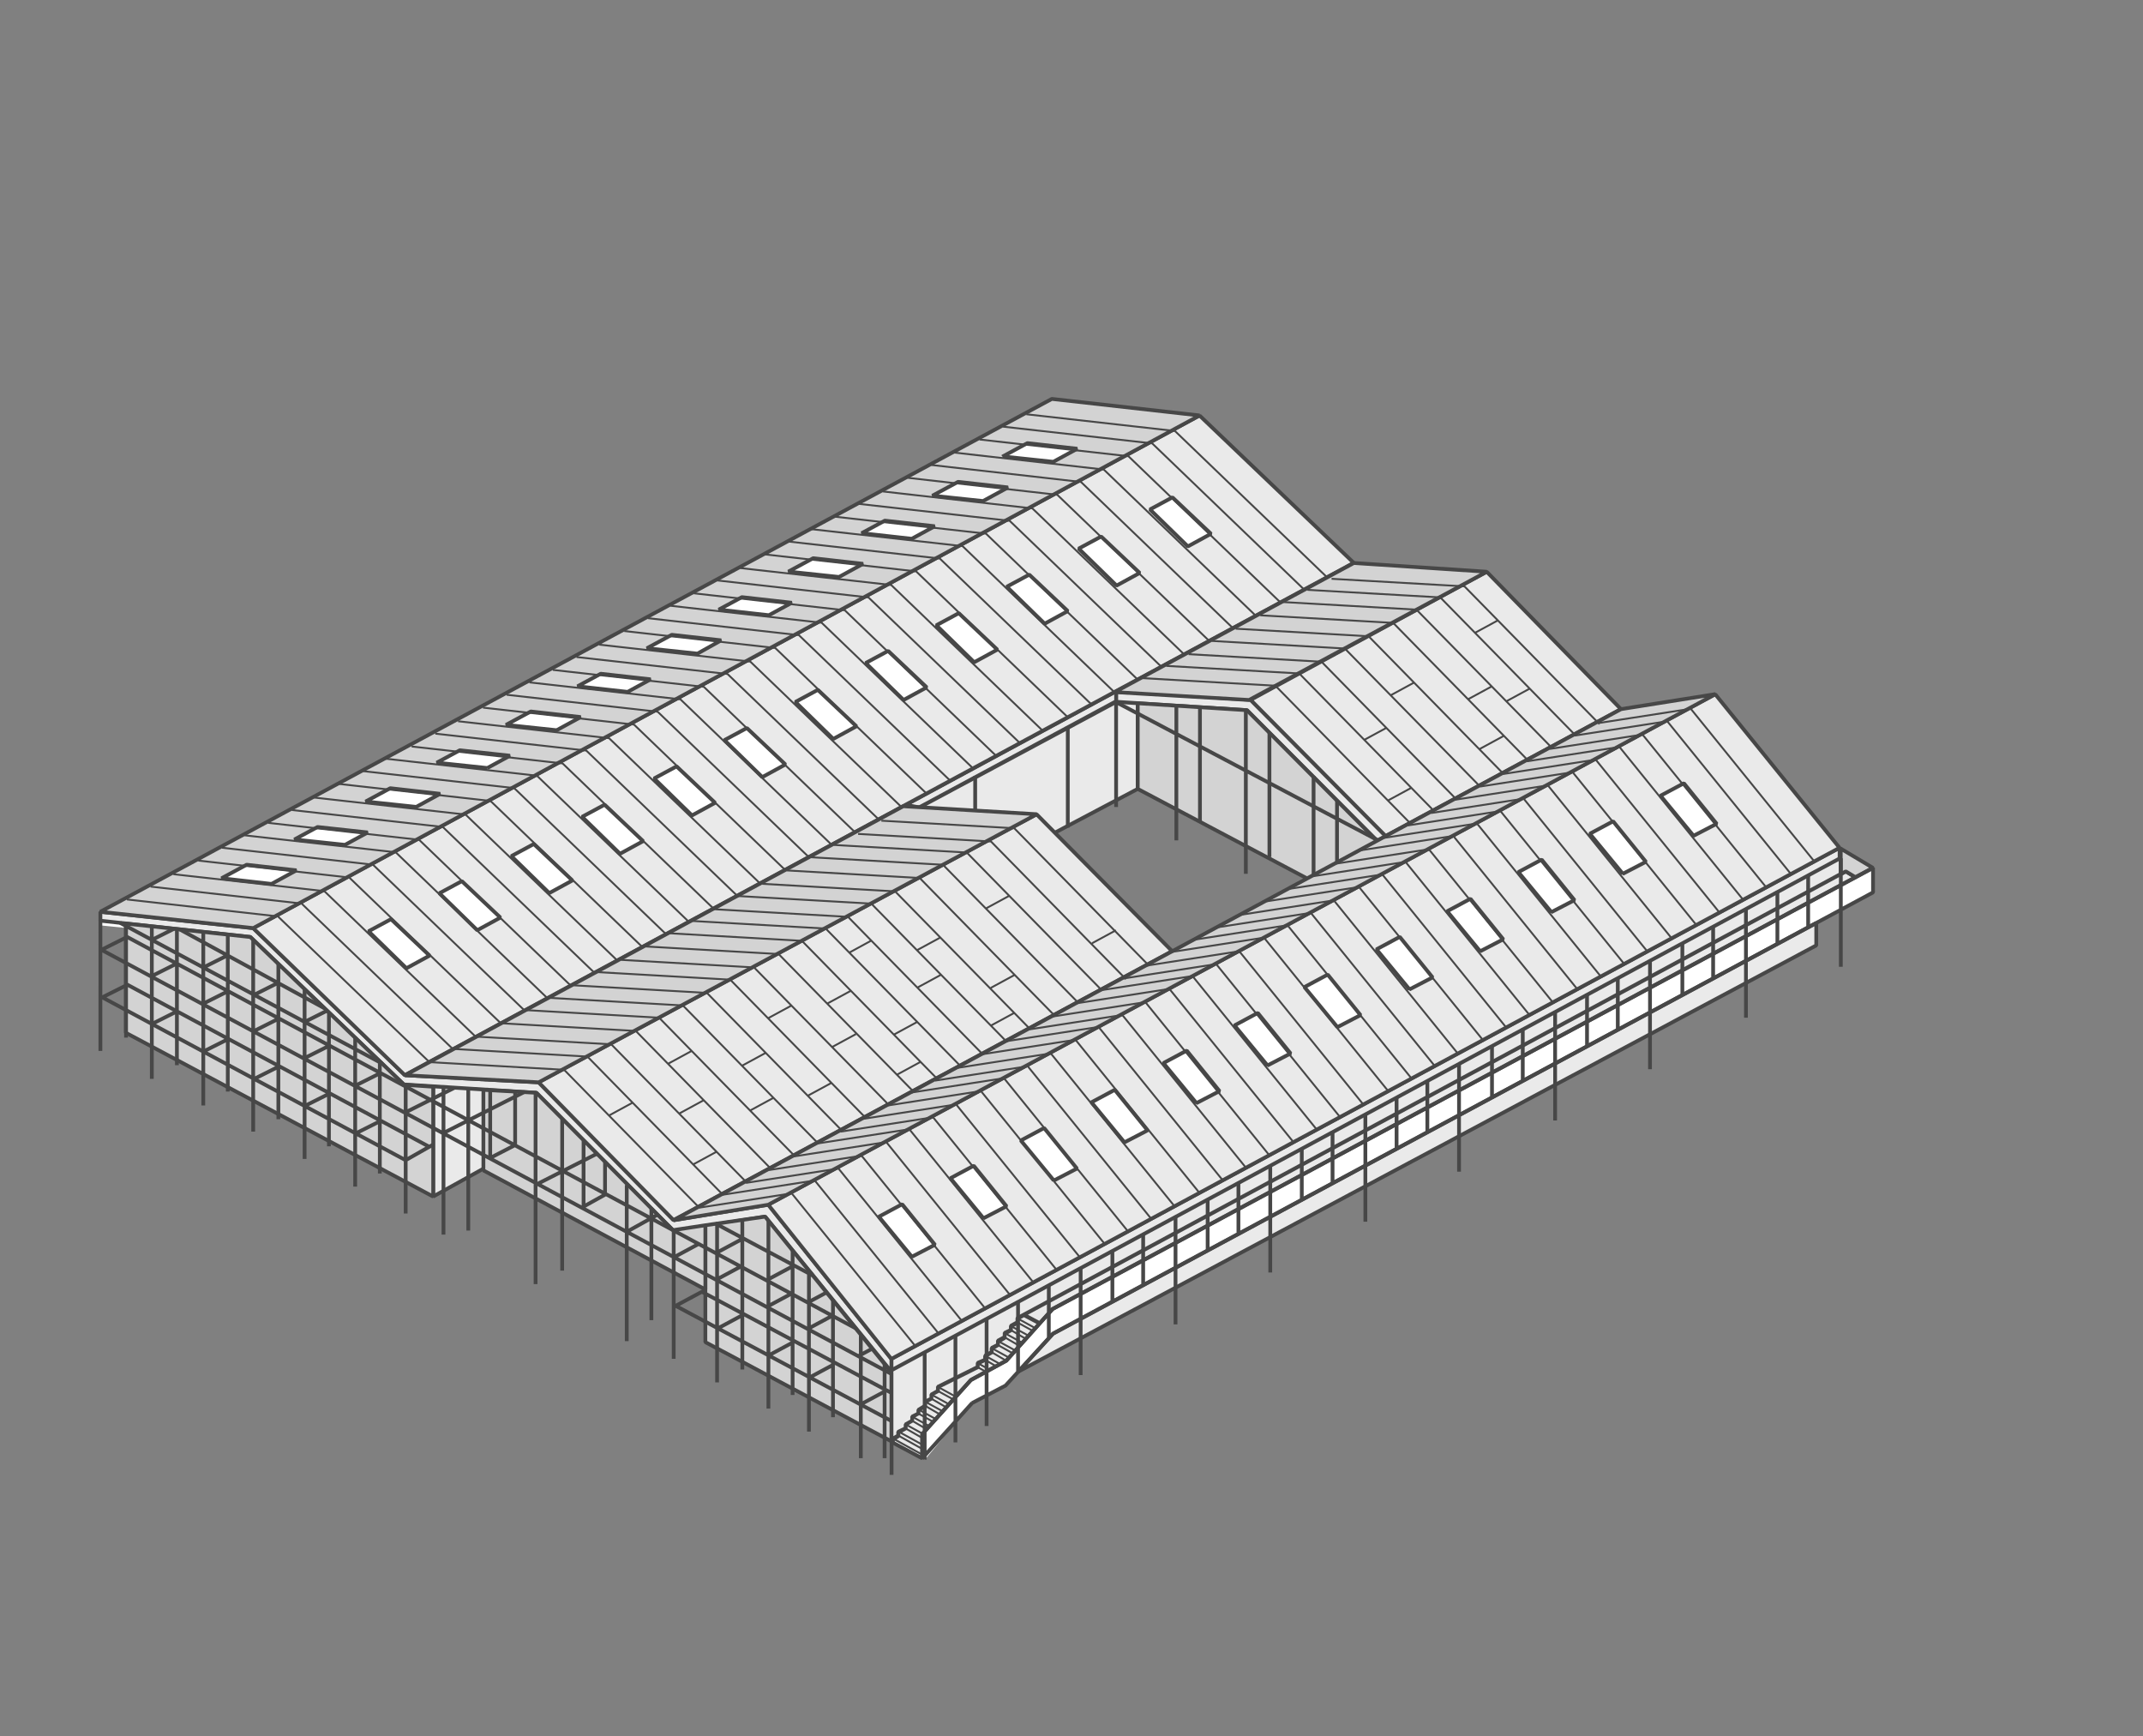 <svg id="Project 11" xmlns="http://www.w3.org/2000/svg" viewBox="0 0 283.46 229.61"><rect x="0" y="0" width="283.46" height="229.61" fill="#808080" stroke="none"/><defs><style>.v,.w{fill:#d3d3d3;stroke:#474747;stroke-linejoin:bevel;stroke-width:.5px}.w{fill:#eaeaea}</style></defs><path d="m243.33 112.13-16.45-20.32-12.47 1.98-17.76-18.17-17.58-1.16-20.41-19.5-19.54-2.19-125.85 67.82v1.8l3.55.36v13.93l40.48 21.56 6.62-3.46 29.38 15.73v6.99l29.03 15.57 6.24-7.51 4.41-2.3 1.7-1.85 105.56-56.38v-2.96l7.5-4.03v-3.26l-4.41-2.65Zm-88.28 13.67-15.52-15.67 10.96-5.79 22.4 11.84-17.85 9.63Z" style="fill:#fff;stroke-width:0"/><path class="w" d="m137.54 175.01-4.45 4.97-3.94 2.15-.74.4-1.74 1.93-4.69 5.22v3.2l-3.87-2.07v-.54l.7-.41v-.49l.98-.47v-.48l.87-.52v-.49l.83-.48v-.44l.89-.51v-.55l.82-.45v-.52l.87-.47v-.54l5.25-2.62v-.49l.98-.47v-.48l.87-.52v-.49l.83-.48v-.44l.89-.51v-.55l.82-.45v-.52l.87-.47v-.54l.86-.49 2.11 1.12Zm0 0 1.68-1.87 106.21-57.11-1.29-.78-108.71 58.64 2.11 1.12ZM57.3 143.68v14.57l7.95-4.41v-9.66l-7.95-.5Zm81.97 32.72-4.59 5.02 105.56-56.38v-2.96L139.27 176.4Zm44-65.82 31.14-16.79-17.76-18.17-31.24 16.95 17.87 18.02Zm-46.16-2.89-65.88 35.46 17.85 18.23 65.96-35.58-17.94-18.11Zm13.38-14.68v11.33l-10.96 5.79-2.42-2.44-2.74 1.47-12.76-2.39 26.02-14.02v.07l2.86.18Zm-2.86-1.58-27.82 15.02 1.8.34 26.02-13.95v-1.4ZM13.27 121.77l19.84 2.15 20.31 19.51 17.52 1.1 18.17 18.27 12.1-1.89 16.71 20.53v-1.71l-16.29-20.4-12.53 2.05-17.85-18.23-17.68-.94-20.06-19.45-20.23-2.16v1.18Zm134.37-30.35 17.78 1.14 17.87 18.02-1.14.62-17.2-17.27-17.3-1.1v-1.4Zm-29.73 89.82v9.26l.92-.56v-.49l.97-.53v-.54l.86-.48v-.54l.82-.41v-.48l.89-.55v-.54l.83-.4v-.54l.86-.48v-.54l5.27-2.63v-.54l.99-.42v-.54l.86-.48v-.54l.82-.41v-.54l.89-.49v-.54l.83-.4v-.54l.86-.48v-.54l108.9-58.74v-2.13l-125.56 67.77Zm0-1.52 125.42-67.6v1.42l-125.42 67.69v-1.52Z"/><path class="w" d="m226.88 91.81-125.27 67.52 16.29 20.4 125.42-67.6-16.45-20.32Zm-106.27 74.4-4.36-5.29 3.08-1.65 4.34 5.36-3.06 1.59Zm9.47-5.09-4.36-5.29 3.08-1.65 4.34 5.36-3.06 1.59Zm9.31-4.99-4.36-5.29 3.08-1.65 4.34 5.36-3.06 1.59Zm9.34-5.05-4.36-5.29 3.08-1.65 4.34 5.36-3.06 1.59Zm9.52-5.19-4.36-5.29 3.08-1.65 4.34 5.36-3.06 1.59Zm9.4-4.98-4.36-5.29 3.08-1.65 4.34 5.36-3.06 1.59Zm9.25-5.07-4.36-5.29 3.08-1.65 4.34 5.36-3.06 1.59Zm9.53-4.99-4.36-5.29 3.08-1.65 4.34 5.36-3.06 1.59Zm9.35-5.04-4.36-5.29 3.08-1.65 4.34 5.36-3.06 1.59Zm9.42-5.18-4.36-5.29 3.08-1.65 4.34 5.36-3.06 1.59Zm9.45-5.07-4.36-5.29 3.08-1.65 4.34 5.36-3.06 1.59Zm5-10.32 3.08-1.65 4.34 5.36-3.06 1.59-4.36-5.29ZM158.66 54.95l-125.17 67.8 20.06 19.45 125.51-67.76-20.41-19.5Zm-104.9 73.11-5.01-4.89 2.97-1.6 5.1 4.82-3.06 1.67Zm9.37-5.03-5.01-4.89 2.97-1.6 5.1 4.82-3.06 1.67Zm9.52-4.91-5.01-4.89 2.97-1.6 5.1 4.82-3.06 1.67Zm9.36-5.2L77 108.03l2.97-1.6 5.1 4.82-3.06 1.67Zm9.52-5.07-5.01-4.89 2.97-1.6 5.1 4.82-3.06 1.67Zm9.3-5.07-5.01-4.89 2.97-1.6 5.1 4.82-3.06 1.67Zm9.39-5.05-5.01-4.89 2.97-1.6 5.1 4.82-3.06 1.67Zm9.3-5.15-5.01-4.89 2.97-1.6 5.1 4.82-3.06 1.67Zm9.34-4.99-5.01-4.89 2.97-1.6 5.1 4.82-3.06 1.67Zm9.32-5.1-5.01-4.89 2.97-1.6 5.1 4.82-3.06 1.67Zm9.51-5.04-5.01-4.89 2.97-1.6 5.1 4.82-3.06 1.67Zm4.42-10.07 2.97-1.6 5.1 4.82-3.06 1.67-5.01-4.89Z"/><path class="v" d="m150.49 93.01 14.44.92 17.2 17.27-9.24 4.98-22.4-11.84V93.01ZM16.65 122.14v14.46l40.65 21.66v-14.53l-3.85-.26-20.34-19.54-16.46-1.78Zm101.26 59.39-16.71-20.62-7.9 1.14v15.46l24.61 13.12v-9.1Zm-53.98-26.74 29.38 15.76v-8.5l-4.3.65-18.06-18.17-7.01-.39v10.65Zm-10.36-12.58 17.68.94 65.88-35.46-17.65-1.06-65.9 35.58Zm93.86-50.67 17.79 1.04 31.44-16.96-17.58-1.16-31.65 17.09Zm79.46.27-12.47 1.98-125.33 67.6 12.53-2.05 125.27-67.52Zm16.59 20.43v3.37l.67-.36 1.29.78 2.31-1.24-4.27-2.55ZM139.13 52.76 13.27 120.59l20.23 2.16 125.17-67.8-19.54-2.19ZM35.92 116.91l-6.62-.75 3.32-1.79 6.59.74-3.3 1.8Zm9.71-5.17-6.69-.71 3.06-1.65 6.64.72-3.01 1.64Zm9.42-5.02-6.69-.71 3.26-1.76 6.6.74-3.16 1.73Zm9.41-5.14-6.69-.71 3.05-1.64 6.63.72-2.99 1.63Zm9.16-5-6.69-.71 3.28-1.77 6.6.74-3.18 1.74Zm9.4-5.07-6.63-.74 3.07-1.66 6.6.74-3.04 1.66Zm9.23-5.06-6.69-.71 3.3-1.78 6.53.73-3.14 1.76Zm9.45-5.08-6.63-.74 3.06-1.65 6.6.74-3.03 1.65Zm9.27-5.06-6.69-.71 3.28-1.77 6.6.74-3.18 1.74Zm9.63-5.05-6.63-.74 3.07-1.66 6.6.74-3.04 1.66Zm9.42-4.99-6.69-.71 3.4-1.83 6.6.74-3.3 1.8Zm2.6-5.89 3.27-1.77 6.6.74-3.17 1.73-6.69-.71Z"/><path d="M141.24 96.22v13.23m6.39-16.63v13.91m-.05-13.89 34.66 18.29m-53.25-8.49v4.67m35.8-13.54v21.8m-9.19-22.32v17.9m12.31-14.27v16.48m-9.19-19.93v15.24m15.03-6.04v13.04m3.1-9.87v8.2M46.98 156.94v-19.78m6.68 23.34v-16.97m-13.37 9.75v-22.45m-6.8-6.48v25.32m20.17 3.78-40.18-21.57m43.26 19.77-40.18-21.57m101.34 51.63L13.49 125.66m37.07 15.01L15.9 122.06m34.34 33.15v-14.69m-6.73 11.09v-17.76m-6.69 14.18v-20.57m-9.93 18.75v-22.98m-13.61 15.76V121.7m6.8.74v20.25m10.05 1.68v-20.78m-6.73 17.29v-18.06m-6.73 14.41v-15.17m3.4 13.38 3.33-1.67m-9.89-1.85 3.33-1.67m9.95 8.88 3.33-1.67m3.47 5.25 3.33-1.67m3.26 5.3 3.33-1.67m6.9 3.55-3.33 1.67m6.48 3.61 3.79-2.15m55.85 24.34-96.64-51.91m3.49 5.33 3.33-1.67m-9.89-1.85 3.33-1.67m9.95 8.88 3.33-1.67m3.47 5.25 3.33-1.67m3.26 5.3 3.33-1.67m-.56-4.98-19.2-10.46m-3.68 1.43 3.03-1.52m7.03 3.54-3.33 1.67m6.81 3.57 3.33-1.67m3.26 5.3 3.13-1.57m3.77 9.9 3.33-1.67m3.15 5.28 6.58-3.3m-1.5 6 10.77-5.46m1.42 12.32 8.1-4.11m3.84 10.38 4.21-2.34m-9.89-1.01 3.24-1.8m-15.49-4.69 3.3-1.7m2.7-6.93v25.32m-12.18-26.06v19.51m30.45-.58v17.01m-6.21-23v20.66m18.74-15.96v24.88m-6.79-24.48v21.02m23.08 7.53v4.7m-4.07-18.58v16.37M107 168.02v21.32m-32.64-21.29v-20.03m-12.42-4.12v18.85m24.22-2.88v14.73m12.03-13.28v19.81m18.82 11.73V180.3m-6.83 7.14v-15.49m-5.34 12.55v-19.15m-15.74 7.21 28.82 15.38m-25.08-17.09 25.08 13.38m-23.08-8.48 3.35-1.8m-8.87-1.21 3.93-2.11m8.38 8.66 3.35-1.8m-10.37-15.68 12.95 6.91m-12.72-3.06 3.35-1.8m3.44 5.34 3.35-1.8m4.37 3.53-2.44 1.31m-.08 10.08 3.35-1.8m3.48 5.32 3.35-1.8M94.84 169.2l3.35-1.8m-8.87-1.21 3.14-1.69m9.17 8.24 3.35-1.8m1.85 4.83 3.35-1.8m3.48 5.32 1.72-.92m-38.19-27.48v8.99m2.84-6.21v4.22M64.84 144v9.15m3.3-8.8v7.05m60.45 34.16 4.41-2.3 6.29-6.87 108.46-58.36v-3.26l-108.52 58.35-6.12 6.84-4.68 2.55-6.43 7.15v3.2l6.59-7.3Zm1.91-11.22v14.26m12.44-20.91v14.18m12.55-21.04v14.33m12.53-20.97v14.11m12.58-20.96v14.24m12.39-20.87v14.26m12.71-21.24v14.46m12.55-21.11v14.33m12.69-21.23v14.42m12.55-21.09v14.36m-20.96 3.7v-6.8m4.07 4.55v-6.75m8.5 2.26v-6.94m4.07 4.69v-6.88m-29.25 22.59v-6.84m4.07 4.6v-6.69m-16.64 15.74v-6.81m4.07 4.56v-6.83m-16.69 15.84v-6.71m4.07 4.47v-6.76m-16.61 15.7v-6.69m4.07 4.45v-6.69m-16.52 15.64v-6.63m4.07 4.38v-6.58m-16.67 15.61v-6.61m4.07 4.37v-6.52m-28.9 29.77v-14.23m4.07 11.94v-14.14m8.28-4.55v9.38m4.07-4.46v-7.08" style="fill:none;stroke-width:.5px;stroke:#474747;stroke-linejoin:bevel"/><path d="m124.06 183.43 2.37 1.3-.33.36-2.04-1.12v-.54Zm-.86 1.56 1.97 1.15.37-.41-2.34-1.28v.54Zm-.83.94 1.96 1.14.37-.41-2.33-1.28v.54Zm-.89 1.03 1.96 1.09.34-.37-2.3-1.26v.54Zm-.82.95 1.91 1.12.37-.41-2.28-1.25v.54Zm-.86 1.02 2.18 1.25v-.59l-2.18-1.2v.54Zm-.97.94 3.15 1.76v-.57l-3.15-1.73v.54Zm15.74-14.97 2.04 1.12.33-.36-2.37-1.3v.54Zm-.86 1.02 1.97 1.15.37-.41-2.34-1.28v.54Zm-.83.94 1.96 1.14.37-.41-2.33-1.28v.54Zm-.89 1.03 1.96 1.09.34-.37-2.3-1.26v.54Zm-.82.95 1.91 1.12.37-.41-2.28-1.25v.54Zm-.86 1.02 1.48.85.53-.29-2-1.1v.54Zm-.99.96 1.11.62.5-.27-1.62-.89v.54Zm-11.18 9.99 3.84 2.08v-.51l-3.84-2.11v.54Zm-37.65-43.24 3.15-1.71m11.23 6.42-3.15 1.71m-1.83-6.74 3.15-1.71m-1.5-6.57-3.15 1.71m10.75 6.24 3.15-1.71m-4.08-4.29 3.15-1.71m5.42 5.75 3.15-1.71m-8.31-8.59 3.15-1.71m8.43 3.83-3.15 1.71m8.61 3.64 3.15-1.71m-12.43-7.66 3.15-1.71m5.63 5.83 3.15-1.71m3.15-6.24-3.15 1.71m9.75 5.01 3.15-1.71m-12.89-8.28 3.15-1.71m6.6 6.7 3.15-1.71m-3.8-8.79 3.15-1.71m49.94-12.52 3.15-1.71m9.01-5.12 3.15-1.71m-4.59-4.92 3.15-1.71m-2.32-7.03 3.15-1.71m1.01 10.76 3.15-1.71m-21.92 6.8 2.93-1.59m.64-4.35 2.93-1.59m-42.49 34.42 3.15-1.71m-35.32 2.98 2.95-1.61m-22.76 35.3-17.86-18.22-17.58-1m38.52 17.47L77.7 139.74l-17.58-1m38.59 17.6-17.86-18.22-17.58-1m38.69 17.45L84.1 136.35l-17.58-1m38.52 17.47L87.18 134.6l-17.58-1m38.59 17.6-17.86-18.22-17.58-1m38.62 17.56-17.86-18.22-17.58-1m38.52 17.47-17.86-18.22-17.58-1m38.59 17.6-17.86-18.22-17.58-1m38.69 17.45-17.86-18.22-17.58-1m38.52 17.47-17.86-18.22-17.58-1m38.59 17.6-17.86-18.22-17.58-1m38.39 17.67-17.86-18.22-17.58-1m38.52 17.47-17.86-18.22-17.58-1m38.59 17.6-17.86-18.22-17.58-1m38.69 17.45-17.86-18.22-17.58-1m38.52 17.47-17.86-18.22-17.58-1m38.59 17.6-17.86-18.22-17.58-1m38.64 17.76-17.86-18.22-17.58-1m38.52 17.47-17.86-18.22-17.58-1m69.98.37L168.7 90.69l-17.58-1m38.59 17.6-17.86-18.22-17.58-1m38.39 17.67L174.8 87.52l-17.58-1m38.52 17.47-17.86-18.22-17.58-1m38.59 17.6-17.86-18.22-17.58-1m38.69 17.45-17.86-18.22-17.58-1m38.52 17.47-17.86-18.22-17.58-1m38.59 17.6-17.86-18.22-17.58-1m38.64 17.76-17.86-18.22-17.58-1M56.89 140.56 36.76 121.2l-19.97-2.24m43.23 19.9L39.89 119.5l-19.97-2.24m43.11 19.96L42.9 117.86l-19.97-2.24m43.4 19.8L46.2 116.06l-19.97-2.24m43.23 19.9-20.13-19.36-19.97-2.24m43.11 19.96-20.13-19.36-19.97-2.24m43.2 19.95-20.13-19.36-19.97-2.24m43.23 19.9-20.13-19.36-19.97-2.24m43.11 19.96-20.13-19.36-19.97-2.24m43.4 19.8-20.13-19.36-19.97-2.24m43.23 19.9-20.13-19.36-19.97-2.24m43.11 19.96-20.13-19.36-19.97-2.24m43.5 19.98-20.13-19.36-19.97-2.24m43.23 19.9L77.55 99.27l-19.97-2.24m43.11 19.96L80.56 97.63l-19.97-2.24m43.4 19.8L83.86 95.83l-19.97-2.24m43.23 19.9L86.99 94.13l-19.97-2.24m43.11 19.96L90 92.49l-19.97-2.24m43.2 19.95L93.1 90.84 73.13 88.6m43.23 19.9L96.23 89.14 76.26 86.9m43.11 19.96L99.24 87.5l-19.97-2.24m43.4 19.8L102.54 85.7l-19.97-2.24m43.23 19.9L105.67 84 85.7 81.76m43.11 19.96-20.13-19.36-19.97-2.24m43.16 19.95-20.13-19.36-19.97-2.24M135 98.37l-20.13-19.36-19.97-2.24m43.11 19.96-20.13-19.36-19.97-2.24m43.4 19.8-20.13-19.36-19.97-2.24m43.23 19.9-20.13-19.36-19.97-2.24m43.11 19.96-20.13-19.36-19.97-2.24m43.2 19.95-20.13-19.36-19.97-2.24m43.23 19.9-20.13-19.36-19.97-2.24m43.11 19.96-20.13-19.36L116.79 65m43.19 19.8-20.13-19.36-19.74-2.24m43 19.9-20.13-19.36-19.77-2.24m42.92 19.96L146 62.1l-19.76-2.24m43.15 19.84-20.13-19.36-19.68-2.21M172.53 78 152.4 58.64l-19.72-2.21m42.86 19.93L155.41 57l-19.65-2.21m-14.59 123.36-16.45-20.32-12.25 1.9m31.75 16.72-16.45-20.32-12.25 1.9m31.84 16.84-16.45-20.32-12.25 1.9m31.75 16.72-16.45-20.32-12.25 1.9m31.97 16.62-16.45-20.32-12.25 1.9m31.75 16.72-16.45-20.32-12.25 1.9m31.84 16.84-16.45-20.32-12.25 1.9m31.75 16.72-16.45-20.32-12.25 1.9m31.98 16.65-16.45-20.32-12.25 1.9m31.75 16.72L132.8 142.6l-12.25 1.9m31.84 16.84-16.45-20.32-12.25 1.9m31.75 16.72-16.45-20.32-12.25 1.9m31.97 16.62-16.45-20.32-12.25 1.9m31.75 16.72-16.45-20.32-12.25 1.9m31.84 16.84-16.45-20.32-12.25 1.9m31.75 16.72-16.45-20.32-12.25 1.9m31.88 16.67-16.45-20.32-12.25 1.9m31.75 16.72-16.45-20.32-12.25 1.9m31.84 16.84-16.45-20.32-12.25 1.9m31.75 16.72-16.45-20.32-12.25 1.9m31.97 16.62-16.45-20.32-12.25 1.9m31.81 16.78-16.45-20.32-12.25 1.9m31.78 16.78-16.45-20.32-12.25 1.9m31.75 16.77-16.45-20.32-12.25 1.9m32.03 16.65-16.45-20.32-12.25 1.9m31.78 16.76-16.45-20.32-12.25 1.9m31.77 16.76-16.45-20.32-12.25 1.9m31.79 16.75L189 112.32l-12.25 1.9m31.93 16.66-16.45-20.32-12.25 1.9m31.83 16.77-16.45-20.32-12.25 1.9m31.81 16.78-16.45-20.32-12.25 1.9m31.77 16.78-16.45-20.32-12.25 1.9m31.9 16.66-16.45-20.32-12.25 1.9m31.98 16.68-16.45-20.32-12.25 1.9m31.75 16.76-16.45-20.32-12.25 1.9m31.84 16.74-16.45-20.32-12.25 1.9m31.75 16.78-16.45-20.32-12.25 1.9m31.97 16.66-16.45-20.32-12.25 1.9m31.81 16.77-16.45-20.32-12.25 1.9" style="fill:none;stroke-width:.25px;stroke:#474747;stroke-linejoin:bevel"/></svg>